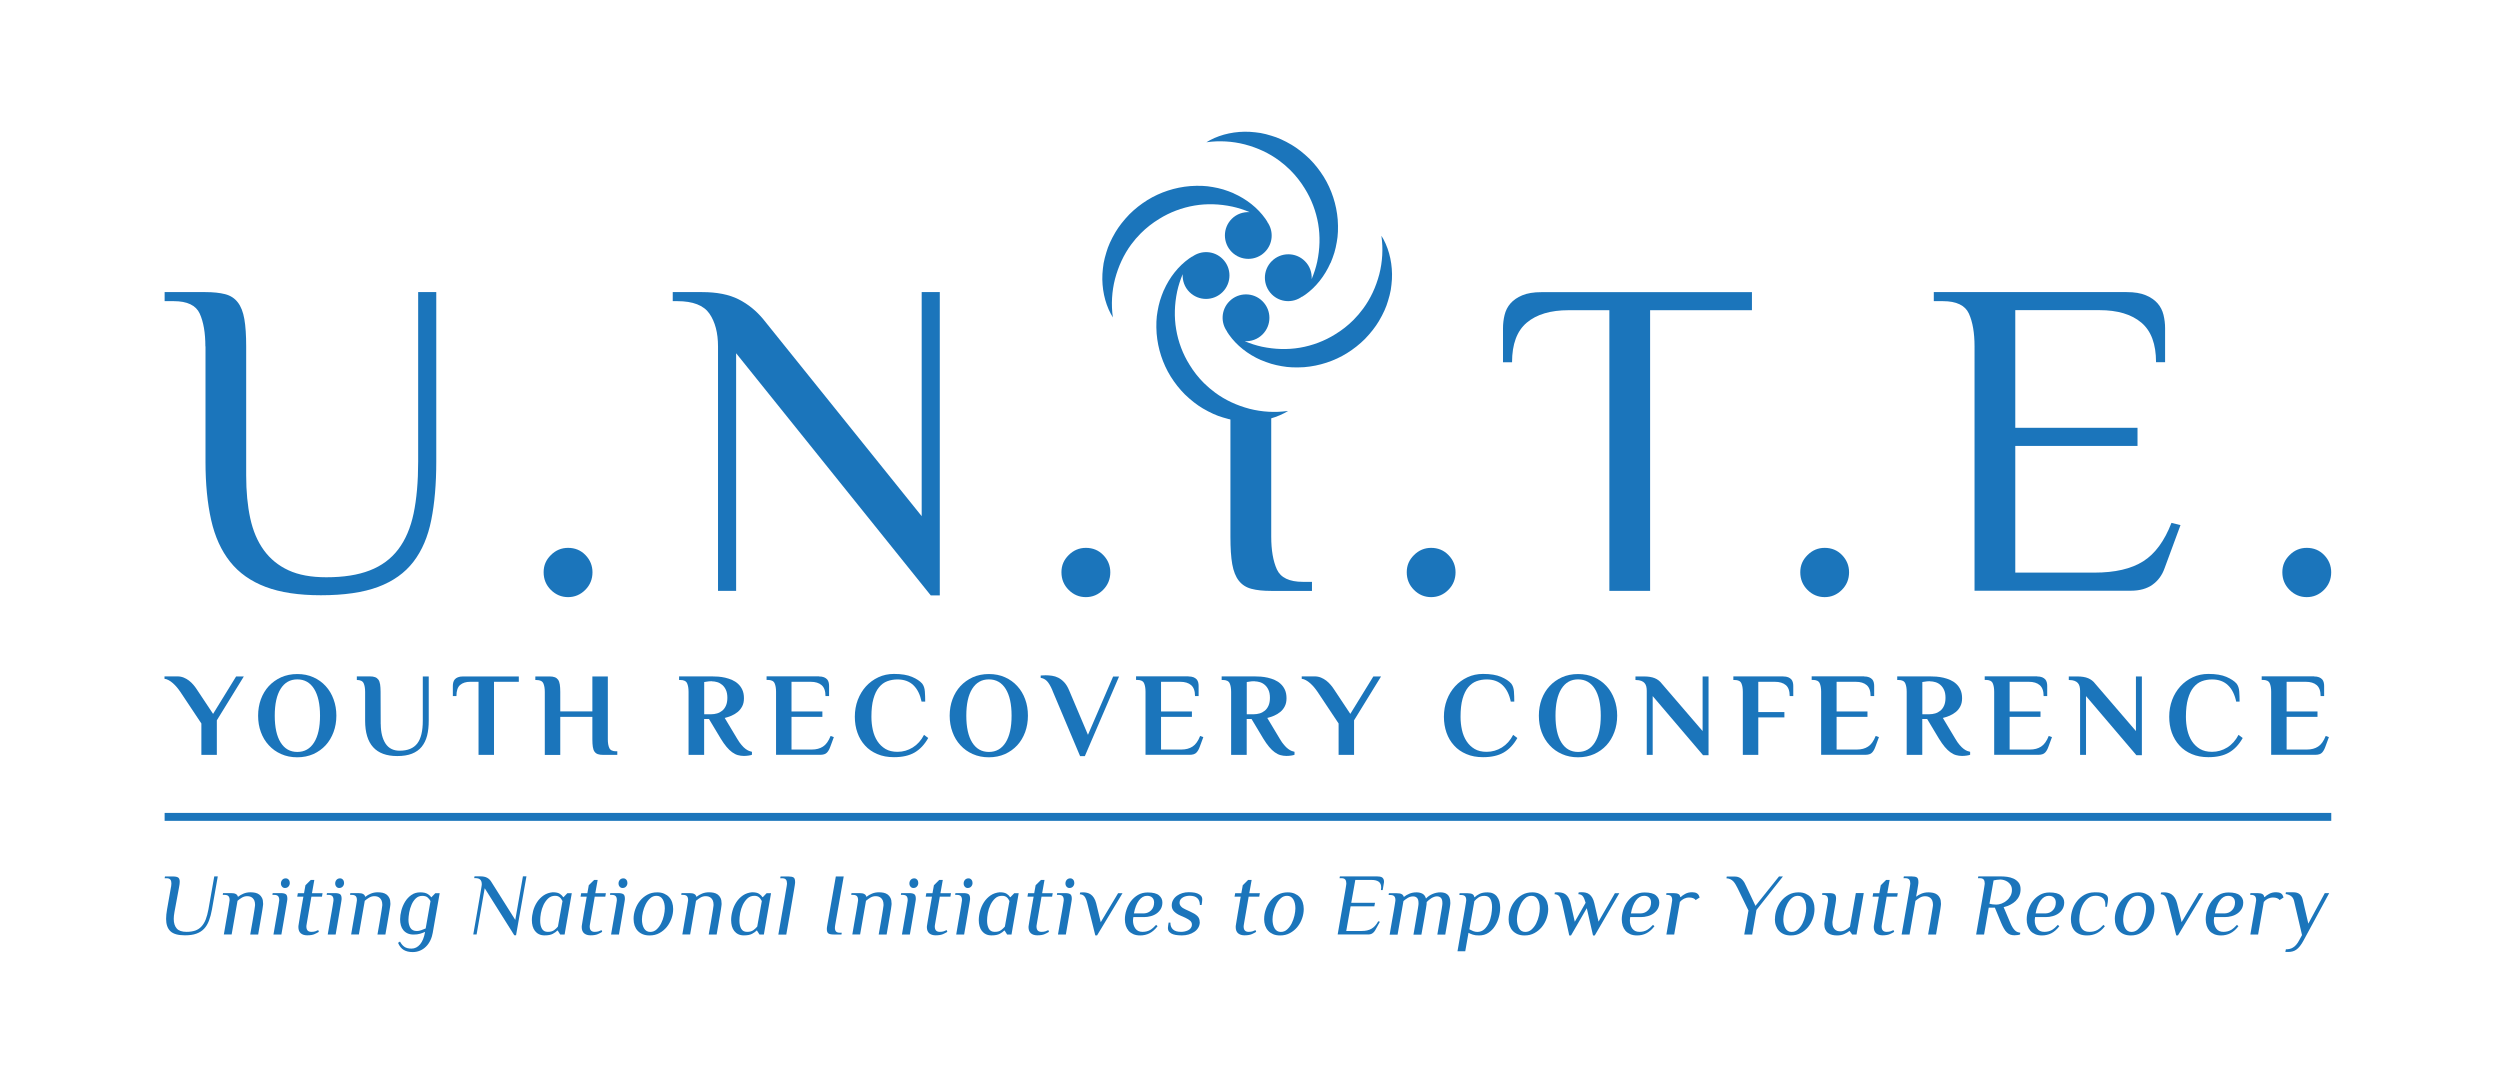 <svg xmlns="http://www.w3.org/2000/svg" id="a" viewBox="0 0 425.2 184.25"><defs><style>.b{fill:#1b75bb;}</style></defs><g><path class="b" d="M34.93,58.92c0-2.31-.32-4.17-.96-5.58-.64-1.41-2.12-2.12-4.43-2.12h-1.54v-1.54h6.93c1.33,0,2.45,.12,3.35,.35,.9,.23,1.62,.69,2.16,1.39,.54,.69,.91,1.64,1.12,2.85,.21,1.21,.31,2.76,.31,4.66v21.94c0,2.72,.23,5.15,.69,7.27,.46,2.13,1.23,3.94,2.31,5.43,1.08,1.49,2.48,2.63,4.19,3.42,1.72,.8,3.86,1.19,6.43,1.19,2.93,0,5.39-.38,7.39-1.16,2-.77,3.62-1.96,4.85-3.58,1.23-1.62,2.1-3.66,2.62-6.12,.51-2.46,.77-5.39,.77-8.78v-28.87h3.08v28.87c0,3.75-.28,7.04-.85,9.89-.56,2.85-1.58,5.22-3.04,7.12-1.46,1.9-3.46,3.32-6,4.27-2.54,.95-5.79,1.42-9.74,1.42-3.75,0-6.88-.47-9.39-1.42-2.51-.95-4.53-2.37-6.04-4.27-1.51-1.9-2.59-4.27-3.23-7.12-.64-2.85-.96-6.15-.96-9.89v-19.63Z"></path><path class="b" d="M96.62,93.18c1.18,0,2.17,.41,2.96,1.23,.79,.82,1.19,1.8,1.19,2.92,0,1.18-.41,2.18-1.23,3-.82,.82-1.8,1.23-2.92,1.23s-2.1-.41-2.93-1.23c-.82-.82-1.23-1.82-1.23-3s.41-2.1,1.23-2.92c.82-.82,1.79-1.23,2.93-1.23Z"></path><path class="b" d="M122.12,58.92c0-2.31-.49-4.17-1.46-5.58-.98-1.41-2.8-2.12-5.47-2.12h-.77v-1.54h5c2.51,0,4.58,.41,6.2,1.23,1.62,.82,3.01,1.95,4.2,3.39l26.94,33.49V49.68h3.08v51.58h-1.54l-33.1-41.18v40.41h-3.08V58.92Z"></path><path class="b" d="M184.69,93.18c1.18,0,2.17,.41,2.96,1.23,.79,.82,1.19,1.8,1.19,2.92,0,1.18-.41,2.18-1.23,3-.82,.82-1.8,1.23-2.93,1.23s-2.1-.41-2.92-1.23c-.82-.82-1.23-1.82-1.23-3s.41-2.1,1.23-2.92c.82-.82,1.8-1.23,2.92-1.23Z"></path><path class="b" d="M209.28,71.04h6.93v20.22c0,2.31,.32,4.17,.96,5.58,.64,1.41,2.12,2.12,4.43,2.12h1.54v1.54h-6.93c-1.34,0-2.45-.11-3.35-.35-.9-.23-1.62-.69-2.16-1.38-.54-.69-.91-1.63-1.12-2.81-.21-1.18-.31-2.74-.31-4.69v-20.22Z"></path><path class="b" d="M243.4,93.18c1.18,0,2.17,.41,2.96,1.23,.8,.82,1.2,1.8,1.2,2.92,0,1.18-.41,2.18-1.23,3-.82,.82-1.8,1.23-2.92,1.23s-2.11-.41-2.92-1.23c-.82-.82-1.23-1.82-1.23-3s.41-2.1,1.23-2.92c.82-.82,1.8-1.23,2.92-1.23Z"></path><path class="b" d="M297.97,49.68v3.08h-17.32v47.73h-6.93V52.76h-6.93c-3.08,0-5.45,.71-7.12,2.12-1.67,1.41-2.5,3.66-2.5,6.73h-1.54v-5.77c0-.77,.09-1.53,.27-2.27,.18-.74,.51-1.4,1-1.96,.49-.56,1.16-1.03,2-1.38,.85-.36,1.94-.54,3.27-.54h35.79Z"></path><path class="b" d="M310.34,93.18c1.18,0,2.17,.41,2.96,1.23,.79,.82,1.19,1.8,1.19,2.92,0,1.18-.41,2.18-1.23,3-.82,.82-1.8,1.23-2.92,1.23s-2.1-.41-2.92-1.23c-.82-.82-1.23-1.82-1.23-3s.41-2.1,1.23-2.92c.82-.82,1.79-1.23,2.92-1.23Z"></path><path class="b" d="M361.7,49.68c1.33,0,2.42,.18,3.27,.54,.85,.36,1.51,.82,2,1.38,.49,.57,.82,1.22,1,1.96,.18,.74,.27,1.5,.27,2.27v5.77h-1.54c0-3.08-.83-5.32-2.5-6.73-1.67-1.41-4.04-2.12-7.12-2.12h-14.32v20.01h20.79v3.08h-20.79v21.55h13.47c3.49,0,6.25-.64,8.28-1.92,2.03-1.28,3.63-3.47,4.81-6.54l1.54,.38-2.7,7.31c-.41,1.18-1.09,2.12-2.04,2.81-.95,.69-2.2,1.04-3.73,1.04h-26.56V58.92c0-2.31-.32-4.17-.96-5.58-.64-1.41-2.12-2.12-4.43-2.12h-1.54v-1.54h32.79Z"></path><path class="b" d="M392.34,93.18c1.18,0,2.17,.41,2.96,1.23,.79,.82,1.19,1.8,1.19,2.92,0,1.18-.41,2.18-1.23,3-.82,.82-1.8,1.23-2.93,1.23s-2.1-.41-2.92-1.23c-.82-.82-1.23-1.82-1.23-3s.41-2.1,1.23-2.92c.82-.82,1.79-1.23,2.92-1.23Z"></path></g><g><path class="b" d="M36.24,121.42l3.92-6.37h1.31l-4.59,7.46v5.88h-2.63v-5.34l-3.58-5.38c-.17-.26-.37-.51-.58-.77-.22-.26-.44-.49-.68-.7-.24-.21-.47-.38-.72-.51-.24-.13-.48-.22-.71-.24v-.41h2.2c.38,0,.73,.07,1.06,.2,.33,.13,.63,.31,.91,.52,.28,.22,.53,.46,.75,.72,.22,.26,.41,.52,.58,.78l2.75,4.14Z"></path><path class="b" d="M43.9,121.72c0-1,.16-1.93,.47-2.79,.32-.86,.77-1.61,1.35-2.24,.59-.63,1.29-1.13,2.1-1.5,.82-.36,1.73-.55,2.74-.55s1.92,.18,2.74,.55c.81,.36,1.51,.86,2.09,1.5,.58,.63,1.03,1.38,1.34,2.24,.32,.86,.48,1.79,.48,2.79s-.16,1.93-.48,2.79c-.32,.86-.76,1.61-1.34,2.24-.58,.63-1.28,1.13-2.09,1.5-.82,.36-1.73,.55-2.74,.55s-1.92-.18-2.74-.55c-.82-.36-1.52-.86-2.1-1.5-.59-.63-1.04-1.38-1.35-2.24-.32-.86-.47-1.79-.47-2.79Zm10.53,0c0-1.97-.34-3.49-1.01-4.56-.67-1.07-1.62-1.61-2.85-1.61s-2.17,.54-2.84,1.61c-.67,1.07-1,2.59-1,4.56s.33,3.49,1,4.56c.67,1.07,1.61,1.61,2.84,1.61s2.18-.54,2.85-1.61c.67-1.07,1.01-2.59,1.01-4.56Z"></path><path class="b" d="M64.76,123.18c.01,1.4,.29,2.5,.82,3.3,.53,.8,1.33,1.2,2.39,1.2,1.37,0,2.37-.41,3-1.23,.63-.82,.94-2.11,.94-3.88v-7.52h1.01v7.52c0,.96-.09,1.81-.28,2.55-.19,.74-.5,1.37-.92,1.89-.42,.52-.98,.91-1.66,1.18-.68,.27-1.51,.4-2.5,.4-3.64,0-5.46-2.01-5.46-6.02v-4.89c0-.61-.08-1.1-.25-1.47-.17-.37-.56-.56-1.16-.56v-.61h2.22c.35,0,.64,.04,.88,.13,.24,.09,.42,.23,.57,.43,.14,.2,.24,.47,.29,.81,.05,.34,.08,.75,.08,1.25l.02,5.5Z"></path><path class="b" d="M88.24,115.05v.91h-4.22v12.43h-2.63v-12.43h-1.43c-.71,0-1.28,.18-1.7,.54-.42,.36-.63,.99-.63,1.89h-.61v-1.72c0-.2,.02-.4,.07-.6,.05-.2,.13-.37,.26-.52,.13-.15,.3-.27,.53-.36,.22-.09,.51-.14,.86-.14h9.5Z"></path><path class="b" d="M100.75,115.05h2.63v10.71c0,.61,.08,1.09,.25,1.46,.17,.37,.56,.56,1.16,.56h.2v.61h-2.42c-.35,0-.64-.04-.88-.12-.24-.08-.42-.22-.57-.42-.14-.2-.24-.47-.29-.81-.05-.34-.08-.76-.08-1.27v-3.84h-5.46v6.47h-2.63v-10.71c0-.61-.08-1.1-.25-1.47-.17-.37-.56-.56-1.16-.56h-.2v-.61h2.42c.35,0,.64,.04,.88,.13,.24,.09,.42,.23,.57,.43,.14,.2,.24,.47,.29,.81,.05,.34,.08,.75,.08,1.25v3.33h5.46v-5.96Z"></path><path class="b" d="M120.57,122.29h-.81v6.1h-2.65v-10.71c0-.61-.08-1.1-.25-1.47-.17-.37-.56-.56-1.16-.56h-.2v-.61h5.58c.32,0,.68,.01,1.07,.04,.39,.03,.79,.09,1.19,.18,.4,.09,.8,.23,1.18,.39,.38,.17,.72,.39,1.02,.67,.3,.28,.54,.61,.72,1.01,.18,.4,.27,.87,.27,1.43s-.1,.98-.29,1.36c-.2,.38-.45,.71-.77,.97-.32,.26-.67,.47-1.06,.64-.39,.16-.77,.29-1.15,.38l2.12,3.54c.26,.43,.5,.79,.74,1.06,.24,.28,.46,.5,.68,.66,.22,.16,.41,.28,.6,.35,.18,.07,.35,.12,.49,.15v.5c-.11,.05-.3,.1-.58,.14-.28,.04-.54,.06-.8,.06-.35,0-.69-.05-1.02-.14-.33-.09-.65-.26-.97-.49-.32-.23-.63-.53-.95-.91-.32-.38-.64-.84-.98-1.39l-2.02-3.37Zm.51-6.43c-.16,0-.32,0-.49,.02-.16,.01-.3,.03-.42,.06-.15,.03-.28,.05-.4,.06v5.48h1.21c.32,0,.65-.05,.97-.14,.32-.09,.62-.25,.88-.46,.26-.21,.48-.5,.64-.87,.16-.36,.24-.81,.24-1.33s-.08-.97-.24-1.32c-.16-.36-.37-.65-.63-.87-.26-.22-.54-.38-.85-.47-.31-.09-.61-.14-.91-.14Z"></path><path class="b" d="M139.29,115.05c.35,0,.64,.05,.86,.14,.22,.09,.4,.22,.53,.36,.13,.15,.21,.32,.26,.52,.05,.2,.07,.39,.07,.6v1.72h-.61c0-.86-.22-1.48-.66-1.86-.44-.38-1.06-.57-1.87-.57h-3.25v5.05h5.25v.91h-5.25v5.56h3.46c.74,0,1.37-.16,1.89-.5,.52-.33,.95-.93,1.3-1.81l.55,.2-.59,1.6c-.15,.43-.34,.78-.58,1.03-.24,.26-.63,.38-1.18,.38h-7.48v-10.71c0-.61-.08-1.1-.25-1.47-.17-.37-.56-.56-1.16-.56h-.2v-.61h8.91Z"></path><path class="b" d="M156.75,119.36c-.26-1.23-.72-2.17-1.4-2.82-.68-.65-1.58-.98-2.7-.98-.62,0-1.2,.1-1.74,.3-.54,.2-1.01,.55-1.41,1.04-.41,.49-.72,1.14-.95,1.96-.23,.81-.34,1.84-.34,3.06,0,.77,.08,1.51,.24,2.23,.16,.72,.42,1.36,.78,1.91,.36,.55,.82,.99,1.37,1.32,.56,.33,1.24,.49,2.05,.49,.93,0,1.79-.25,2.59-.74,.79-.49,1.44-1.21,1.92-2.15l.71,.54c-.63,1.12-1.41,1.94-2.32,2.47-.92,.53-2.08,.79-3.5,.79-1.06,0-2.01-.17-2.84-.53-.83-.35-1.53-.83-2.09-1.46-.57-.62-1-1.35-1.29-2.18-.3-.84-.44-1.74-.44-2.71,0-1.02,.17-1.98,.5-2.86,.34-.88,.8-1.65,1.39-2.3,.59-.65,1.3-1.17,2.11-1.55,.81-.38,1.7-.57,2.66-.57,1.27,0,2.29,.17,3.06,.5,.78,.33,1.35,.71,1.73,1.14,.27,.35,.42,.8,.46,1.35,.04,.55,.06,1.13,.06,1.72h-.61Z"></path><path class="b" d="M161.52,121.72c0-1,.16-1.93,.48-2.79,.32-.86,.77-1.61,1.35-2.24,.59-.63,1.29-1.13,2.1-1.5,.81-.36,1.73-.55,2.74-.55s1.92,.18,2.74,.55c.81,.36,1.51,.86,2.09,1.5,.58,.63,1.03,1.38,1.34,2.24,.32,.86,.47,1.79,.47,2.79s-.16,1.93-.47,2.79c-.32,.86-.76,1.61-1.34,2.24-.58,.63-1.28,1.13-2.09,1.5-.82,.36-1.73,.55-2.74,.55s-1.92-.18-2.74-.55c-.82-.36-1.52-.86-2.1-1.5-.59-.63-1.04-1.38-1.35-2.24-.32-.86-.48-1.79-.48-2.79Zm10.53,0c0-1.97-.34-3.49-1.01-4.56-.67-1.07-1.62-1.61-2.85-1.61s-2.17,.54-2.84,1.61c-.67,1.07-1,2.59-1,4.56s.33,3.49,1,4.56,1.61,1.61,2.84,1.61,2.18-.54,2.85-1.61c.67-1.07,1.01-2.59,1.01-4.56Z"></path><path class="b" d="M179,117.42c-.32-.75-.64-1.28-.94-1.59-.3-.3-.66-.48-1.06-.54v-.4c.05,0,.18,0,.39-.02,.21-.01,.36-.02,.45-.02,.35,0,.71,.03,1.08,.08,.37,.05,.73,.17,1.08,.34,.35,.18,.68,.43,1,.77,.32,.34,.6,.8,.84,1.38l3.2,7.56,4.28-9.92h1.01l-5.82,13.54h-.81l-4.71-11.17Z"></path><path class="b" d="M202.14,115.05c.35,0,.64,.05,.86,.14,.22,.09,.4,.22,.53,.36,.13,.15,.21,.32,.26,.52,.05,.2,.07,.39,.07,.6v1.72h-.61c0-.86-.22-1.48-.66-1.86-.44-.38-1.06-.57-1.87-.57h-3.25v5.05h5.25v.91h-5.25v5.56h3.46c.74,0,1.37-.16,1.89-.5,.52-.33,.95-.93,1.3-1.81l.54,.2-.59,1.6c-.15,.43-.34,.78-.58,1.03-.24,.26-.63,.38-1.18,.38h-7.48v-10.71c0-.61-.08-1.1-.25-1.47s-.56-.56-1.16-.56h-.2v-.61h8.91Z"></path><path class="b" d="M212.85,122.29h-.81v6.1h-2.65v-10.71c0-.61-.08-1.1-.25-1.47-.17-.37-.56-.56-1.16-.56h-.2v-.61h5.58c.32,0,.68,.01,1.07,.04,.39,.03,.79,.09,1.19,.18,.41,.09,.8,.23,1.18,.39,.38,.17,.73,.39,1.02,.67,.3,.28,.54,.61,.72,1.01,.18,.4,.27,.87,.27,1.43s-.1,.98-.29,1.36c-.19,.38-.45,.71-.77,.97-.32,.26-.67,.47-1.06,.64-.39,.16-.77,.29-1.15,.38l2.12,3.54c.25,.43,.5,.79,.74,1.06,.24,.28,.46,.5,.68,.66,.22,.16,.42,.28,.6,.35,.18,.07,.35,.12,.49,.15v.5c-.11,.05-.3,.1-.58,.14-.28,.04-.54,.06-.8,.06-.35,0-.69-.05-1.02-.14-.33-.09-.65-.26-.97-.49-.32-.23-.63-.53-.95-.91-.32-.38-.64-.84-.98-1.39l-2.02-3.37Zm.51-6.43c-.16,0-.32,0-.49,.02-.16,.01-.3,.03-.42,.06-.15,.03-.28,.05-.4,.06v5.48h1.21c.32,0,.65-.05,.97-.14,.32-.09,.62-.25,.88-.46,.26-.21,.48-.5,.64-.87,.16-.36,.24-.81,.24-1.33s-.08-.97-.24-1.32c-.16-.36-.37-.65-.63-.87-.25-.22-.54-.38-.85-.47-.31-.09-.61-.14-.91-.14Z"></path><path class="b" d="M229.66,121.42l3.92-6.37h1.31l-4.59,7.46v5.88h-2.63v-5.34l-3.58-5.38c-.17-.26-.37-.51-.58-.77-.22-.26-.44-.49-.68-.7-.24-.21-.47-.38-.72-.51-.24-.13-.48-.22-.71-.24v-.41h2.2c.38,0,.73,.07,1.06,.2,.33,.13,.63,.31,.91,.52,.28,.22,.53,.46,.75,.72,.22,.26,.42,.52,.58,.78l2.75,4.14Z"></path><path class="b" d="M256.96,119.36c-.25-1.23-.72-2.17-1.4-2.82-.68-.65-1.58-.98-2.7-.98-.62,0-1.2,.1-1.74,.3-.54,.2-1.01,.55-1.42,1.04-.4,.49-.72,1.14-.95,1.96-.23,.81-.34,1.84-.34,3.06,0,.77,.08,1.51,.24,2.23,.16,.72,.42,1.36,.78,1.91,.36,.55,.81,.99,1.37,1.32,.56,.33,1.24,.49,2.05,.49,.93,0,1.79-.25,2.59-.74,.79-.49,1.44-1.21,1.92-2.15l.71,.54c-.63,1.12-1.41,1.94-2.33,2.47-.92,.53-2.08,.79-3.5,.79-1.07,0-2.01-.17-2.84-.53-.83-.35-1.53-.83-2.09-1.46-.57-.62-1-1.35-1.29-2.18-.29-.84-.44-1.74-.44-2.71,0-1.02,.17-1.98,.5-2.86,.33-.88,.8-1.65,1.39-2.3,.59-.65,1.3-1.17,2.11-1.55,.81-.38,1.7-.57,2.66-.57,1.27,0,2.29,.17,3.06,.5,.78,.33,1.35,.71,1.73,1.14,.27,.35,.42,.8,.46,1.35,.04,.55,.06,1.13,.06,1.72h-.61Z"></path><path class="b" d="M261.73,121.72c0-1,.16-1.93,.47-2.79,.32-.86,.77-1.61,1.36-2.24,.58-.63,1.29-1.13,2.1-1.5,.81-.36,1.73-.55,2.74-.55s1.92,.18,2.74,.55c.81,.36,1.51,.86,2.09,1.5,.58,.63,1.03,1.38,1.34,2.24,.32,.86,.48,1.79,.48,2.79s-.16,1.93-.48,2.79c-.32,.86-.76,1.61-1.34,2.24-.58,.63-1.28,1.13-2.09,1.5-.82,.36-1.73,.55-2.74,.55s-1.92-.18-2.74-.55c-.82-.36-1.52-.86-2.1-1.5-.59-.63-1.04-1.38-1.36-2.24-.32-.86-.47-1.79-.47-2.79Zm10.53,0c0-1.97-.34-3.49-1.01-4.56-.67-1.07-1.62-1.61-2.85-1.61s-2.17,.54-2.84,1.61c-.67,1.07-1,2.59-1,4.56s.33,3.49,1,4.56,1.61,1.61,2.84,1.61,2.18-.54,2.85-1.61,1.01-2.59,1.01-4.56Z"></path><path class="b" d="M289.58,124.35v-9.3h1.01v13.4h-.93l-8.57-10.06v10h-1.01v-10.91c0-.26-.03-.5-.08-.72-.05-.22-.15-.42-.29-.58-.14-.16-.33-.29-.57-.38-.24-.09-.53-.14-.88-.14h-.1v-.61h1.42c.77,0,1.39,.1,1.87,.3,.48,.2,.87,.5,1.18,.91l6.95,8.08Z"></path><path class="b" d="M303.28,115.05c.35,0,.64,.05,.86,.14,.22,.09,.4,.22,.53,.36,.13,.15,.21,.32,.26,.52,.05,.2,.07,.39,.07,.6v1.72h-.61c0-.88-.22-1.5-.66-1.87-.44-.37-1.06-.56-1.87-.56h-2.81v5.15h4.44v.91h-4.44v6.37h-2.63v-10.71c0-.61-.08-1.1-.25-1.47-.17-.37-.55-.56-1.16-.56h-.2v-.61h8.47Z"></path><path class="b" d="M317.04,115.05c.35,0,.64,.05,.86,.14,.22,.09,.4,.22,.53,.36,.13,.15,.21,.32,.26,.52,.05,.2,.07,.39,.07,.6v1.72h-.61c0-.86-.22-1.48-.66-1.86-.44-.38-1.06-.57-1.87-.57h-3.25v5.05h5.25v.91h-5.25v5.56h3.46c.74,0,1.37-.16,1.89-.5,.52-.33,.95-.93,1.3-1.81l.55,.2-.59,1.6c-.15,.43-.34,.78-.58,1.03-.24,.26-.63,.38-1.18,.38h-7.48v-10.71c0-.61-.08-1.1-.25-1.47-.17-.37-.55-.56-1.16-.56h-.2v-.61h8.91Z"></path><path class="b" d="M327.75,122.29h-.81v6.1h-2.65v-10.71c0-.61-.08-1.1-.25-1.47-.17-.37-.55-.56-1.16-.56h-.2v-.61h5.58c.32,0,.68,.01,1.07,.04,.39,.03,.79,.09,1.19,.18,.41,.09,.8,.23,1.18,.39,.38,.17,.72,.39,1.02,.67,.3,.28,.54,.61,.72,1.01,.18,.4,.27,.87,.27,1.43s-.1,.98-.29,1.36c-.19,.38-.45,.71-.77,.97-.32,.26-.67,.47-1.06,.64-.39,.16-.78,.29-1.15,.38l2.12,3.54c.25,.43,.5,.79,.74,1.06,.24,.28,.46,.5,.68,.66,.21,.16,.42,.28,.6,.35,.18,.07,.35,.12,.5,.15v.5c-.11,.05-.3,.1-.58,.14-.28,.04-.54,.06-.8,.06-.35,0-.69-.05-1.02-.14-.33-.09-.65-.26-.97-.49-.32-.23-.63-.53-.95-.91-.32-.38-.64-.84-.98-1.39l-2.02-3.37Zm.5-6.43c-.16,0-.32,0-.48,.02-.16,.01-.3,.03-.42,.06-.15,.03-.28,.05-.4,.06v5.48h1.21c.32,0,.65-.05,.97-.14,.32-.09,.62-.25,.88-.46,.26-.21,.48-.5,.64-.87,.16-.36,.24-.81,.24-1.33s-.08-.97-.24-1.32c-.16-.36-.37-.65-.63-.87-.25-.22-.54-.38-.85-.47-.31-.09-.61-.14-.91-.14Z"></path><path class="b" d="M346.47,115.05c.35,0,.64,.05,.86,.14,.22,.09,.4,.22,.53,.36,.13,.15,.21,.32,.26,.52,.05,.2,.07,.39,.07,.6v1.72h-.61c0-.86-.22-1.48-.66-1.86-.44-.38-1.06-.57-1.87-.57h-3.25v5.05h5.25v.91h-5.25v5.56h3.46c.74,0,1.37-.16,1.89-.5,.52-.33,.95-.93,1.3-1.81l.55,.2-.59,1.6c-.15,.43-.34,.78-.58,1.03-.24,.26-.63,.38-1.18,.38h-7.48v-10.71c0-.61-.08-1.1-.25-1.47-.17-.37-.56-.56-1.16-.56h-.2v-.61h8.91Z"></path><path class="b" d="M363.28,124.35v-9.3h1.01v13.4h-.93l-8.57-10.06v10h-1.01v-10.91c0-.26-.03-.5-.08-.72-.05-.22-.15-.42-.29-.58-.14-.16-.33-.29-.57-.38-.24-.09-.53-.14-.88-.14h-.1v-.61h1.42c.77,0,1.39,.1,1.87,.3,.48,.2,.87,.5,1.18,.91l6.95,8.08Z"></path><path class="b" d="M380.34,119.36c-.26-1.23-.72-2.17-1.41-2.82-.68-.65-1.58-.98-2.7-.98-.62,0-1.2,.1-1.74,.3-.54,.2-1.01,.55-1.41,1.04-.41,.49-.72,1.14-.95,1.96-.23,.81-.35,1.84-.35,3.06,0,.77,.08,1.51,.24,2.23,.16,.72,.42,1.36,.78,1.91,.36,.55,.82,.99,1.37,1.32,.56,.33,1.24,.49,2.05,.49,.93,0,1.79-.25,2.59-.74,.79-.49,1.43-1.21,1.92-2.15l.71,.54c-.63,1.12-1.41,1.94-2.33,2.47-.92,.53-2.08,.79-3.5,.79-1.06,0-2.01-.17-2.84-.53-.83-.35-1.52-.83-2.09-1.46-.57-.62-1-1.35-1.3-2.18-.3-.84-.44-1.74-.44-2.71,0-1.02,.17-1.98,.5-2.86s.8-1.65,1.39-2.3,1.3-1.17,2.11-1.55c.81-.38,1.7-.57,2.66-.57,1.27,0,2.29,.17,3.06,.5s1.35,.71,1.73,1.14c.27,.35,.42,.8,.46,1.35,.04,.55,.06,1.13,.06,1.72h-.61Z"></path><path class="b" d="M393.57,115.05c.35,0,.64,.05,.86,.14,.22,.09,.4,.22,.53,.36,.13,.15,.21,.32,.26,.52,.05,.2,.07,.39,.07,.6v1.72h-.6c0-.86-.22-1.48-.66-1.86-.44-.38-1.06-.57-1.87-.57h-3.25v5.05h5.25v.91h-5.25v5.56h3.46c.74,0,1.37-.16,1.89-.5,.52-.33,.95-.93,1.3-1.81l.54,.2-.59,1.6c-.15,.43-.34,.78-.57,1.03-.24,.26-.63,.38-1.18,.38h-7.48v-10.71c0-.61-.08-1.1-.25-1.47-.17-.37-.56-.56-1.16-.56h-.2v-.61h8.91Z"></path></g><g><path class="b" d="M29.09,150.87c.02-.12,.03-.23,.04-.34,.01-.1,.02-.21,.02-.31,0-.26-.06-.47-.18-.62-.12-.15-.34-.23-.67-.23h-.3l.06-.3h1.36c.4,0,.7,.06,.88,.18,.18,.12,.27,.36,.27,.73,0,.12-.01,.25-.03,.4-.02,.14-.05,.3-.08,.49l-.79,4.26c-.04,.22-.07,.42-.09,.61-.02,.19-.03,.37-.03,.55,0,.7,.17,1.24,.5,1.62,.33,.39,.9,.58,1.68,.58,.57,0,1.06-.08,1.48-.22,.41-.15,.77-.38,1.06-.7,.29-.31,.53-.71,.72-1.19,.18-.48,.34-1.05,.46-1.71l.99-5.61h.6l-.99,5.61c-.13,.73-.3,1.37-.51,1.92-.21,.55-.49,1.02-.84,1.38-.35,.37-.79,.65-1.31,.83-.52,.19-1.17,.28-1.94,.28-1.16,0-1.98-.23-2.47-.7-.49-.47-.73-1.17-.73-2.09,0-.24,.01-.49,.04-.76,.03-.27,.07-.55,.12-.85l.67-3.81Z"></path><path class="b" d="M38.07,158.95c.16-.92,.29-1.69,.4-2.34,.11-.64,.2-1.17,.28-1.59,.07-.42,.13-.76,.17-1.01,.04-.25,.07-.44,.09-.58,.02-.13,.03-.23,.04-.28,0-.05,0-.09,0-.12,0-.26-.06-.46-.19-.61-.12-.14-.35-.22-.67-.22h-.3l.04-.3h1.35c.38,0,.66,.05,.84,.16,.18,.1,.29,.25,.33,.44h.08c.23-.19,.52-.36,.88-.51,.35-.15,.75-.23,1.2-.23,.28,0,.55,.03,.8,.08,.25,.05,.48,.16,.68,.3,.2,.15,.36,.34,.48,.59,.12,.25,.18,.56,.18,.94,0,.04,0,.09,0,.14,0,.06-.01,.14-.03,.27-.01,.12-.04,.29-.07,.52-.04,.22-.08,.52-.15,.9-.06,.38-.14,.85-.24,1.41-.1,.56-.21,1.24-.35,2.03h-1.35c.14-.78,.26-1.44,.35-1.99,.09-.55,.17-1,.23-1.37,.06-.36,.11-.65,.14-.87,.03-.22,.06-.38,.07-.5,.02-.11,.03-.19,.03-.24,0-.04,0-.08,0-.11,0-.26-.04-.48-.11-.67-.08-.18-.18-.34-.3-.45-.12-.11-.27-.2-.43-.25s-.33-.07-.51-.07c-.3,0-.59,.08-.87,.24-.28,.16-.53,.35-.76,.55l-1,5.72h-1.35Z"></path><path class="b" d="M46.51,158.95c.16-.92,.29-1.69,.4-2.34,.11-.64,.2-1.17,.28-1.59,.07-.42,.13-.76,.17-1.01,.04-.25,.07-.44,.09-.58,.02-.13,.03-.23,.04-.28,0-.05,0-.09,0-.12,0-.26-.06-.46-.19-.61-.12-.14-.35-.22-.67-.22h-.3l.05-.3h1.35c.4,0,.69,.06,.87,.18,.18,.12,.27,.36,.27,.73,0,.04,0,.09,0,.15,0,.06-.02,.16-.04,.3-.02,.14-.05,.34-.1,.6-.05,.26-.11,.61-.18,1.05-.08,.44-.17,.99-.28,1.65-.12,.66-.25,1.45-.41,2.38h-1.35Zm2.78-8.78c0,.23-.07,.43-.22,.6-.14,.17-.35,.26-.61,.26-.2,0-.37-.08-.49-.23-.13-.15-.19-.33-.19-.55s.07-.43,.22-.6c.14-.17,.35-.26,.61-.26,.2,0,.36,.08,.49,.23,.13,.15,.19,.33,.19,.55Z"></path><path class="b" d="M50.55,152.51l.11-.6h1.05l.24-1.35,.91-.9h.6l-.4,2.25h1.8l-.1,.6h-1.8c-.14,.8-.26,1.48-.35,2.03-.1,.56-.18,1.02-.24,1.39-.06,.37-.11,.66-.15,.87-.04,.21-.06,.37-.08,.48-.01,.11-.02,.18-.03,.22,0,.04,0,.07,0,.09,0,.6,.28,.9,.85,.9,.26,0,.48-.03,.66-.09,.18-.06,.35-.13,.51-.21l.1,.3c-.17,.11-.41,.24-.72,.38-.31,.14-.73,.21-1.26,.21-.45,0-.81-.11-1.09-.34-.27-.23-.41-.59-.41-1.08,0-.04,0-.1,.01-.19,0-.09,.04-.3,.1-.64,.05-.33,.14-.84,.25-1.51,.11-.67,.28-1.61,.49-2.82h-1.05Z"></path><path class="b" d="M55.74,158.95c.16-.92,.29-1.69,.4-2.34,.11-.64,.2-1.17,.28-1.59,.07-.42,.13-.76,.17-1.01,.04-.25,.07-.44,.09-.58,.02-.13,.03-.23,.04-.28,0-.05,0-.09,0-.12,0-.26-.06-.46-.19-.61-.12-.14-.35-.22-.67-.22h-.3l.05-.3h1.35c.4,0,.69,.06,.87,.18,.18,.12,.27,.36,.27,.73,0,.04,0,.09,0,.15,0,.06-.02,.16-.04,.3-.02,.14-.05,.34-.1,.6-.04,.26-.1,.61-.18,1.05-.08,.44-.17,.99-.28,1.65-.12,.66-.25,1.45-.41,2.38h-1.35Zm2.78-8.78c0,.23-.07,.43-.22,.6-.15,.17-.35,.26-.61,.26-.2,0-.37-.08-.49-.23-.13-.15-.19-.33-.19-.55s.07-.43,.22-.6c.15-.17,.35-.26,.61-.26,.2,0,.36,.08,.49,.23,.13,.15,.19,.33,.19,.55Z"></path><path class="b" d="M59.72,158.95c.16-.92,.29-1.69,.4-2.34,.11-.64,.2-1.17,.28-1.59,.07-.42,.13-.76,.17-1.01,.04-.25,.07-.44,.09-.58s.03-.23,.04-.28c0-.05,0-.09,0-.12,0-.26-.06-.46-.19-.61-.13-.14-.35-.22-.67-.22h-.3l.04-.3h1.35c.38,0,.66,.05,.84,.16,.18,.1,.29,.25,.33,.44h.08c.23-.19,.52-.36,.88-.51,.35-.15,.75-.23,1.2-.23,.28,0,.55,.03,.8,.08,.25,.05,.48,.16,.68,.3,.2,.15,.36,.34,.48,.59,.12,.25,.18,.56,.18,.94,0,.04,0,.09,0,.14,0,.06-.01,.14-.03,.27-.02,.12-.04,.29-.08,.52-.04,.22-.08,.52-.15,.9-.07,.38-.14,.85-.24,1.41-.1,.56-.21,1.24-.35,2.03h-1.35c.14-.78,.26-1.44,.35-1.99,.09-.55,.17-1,.23-1.37,.06-.36,.11-.65,.14-.87,.03-.22,.06-.38,.07-.5,.01-.11,.02-.19,.03-.24,0-.04,0-.08,0-.11,0-.26-.04-.48-.11-.67-.08-.18-.18-.34-.3-.45-.12-.11-.27-.2-.43-.25-.16-.05-.33-.07-.51-.07-.3,0-.59,.08-.87,.24-.28,.16-.53,.35-.76,.55l-1,5.72h-1.35Z"></path><path class="b" d="M73.62,158.57c-.09,.51-.23,.97-.43,1.38-.2,.41-.45,.77-.75,1.06-.3,.3-.64,.52-1.02,.68-.38,.16-.79,.24-1.24,.24-.6,0-1.1-.12-1.51-.36-.41-.24-.73-.64-.97-1.21l.33-.22c.2,.38,.44,.67,.73,.88,.29,.21,.7,.32,1.23,.32,.57,0,1.05-.25,1.46-.73,.4-.49,.68-1.17,.83-2.03v-.08c-.23,.11-.52,.21-.83,.31-.31,.09-.68,.14-1.1,.14s-.74-.07-1.03-.2c-.29-.13-.53-.32-.72-.55-.19-.23-.33-.5-.42-.82-.09-.32-.13-.66-.13-1.03,0-.46,.07-.96,.21-1.49,.14-.53,.35-1.03,.63-1.49,.28-.46,.64-.84,1.06-1.14,.42-.3,.93-.46,1.5-.46s.98,.09,1.27,.27c.29,.18,.49,.36,.6,.55h.07l.64-.67h.75l-1.17,6.66Zm-.4-5.31c-.11-.22-.27-.42-.48-.61-.21-.19-.52-.28-.93-.28s-.79,.14-1.09,.43c-.3,.29-.54,.64-.72,1.06-.18,.42-.32,.87-.4,1.33-.08,.47-.13,.89-.13,1.24,0,.56,.11,1.02,.33,1.38,.22,.36,.59,.54,1.11,.54,.23,0,.47-.05,.73-.14,.26-.09,.51-.2,.76-.3l.82-4.64Z"></path><path class="b" d="M80.49,158.95c.24-1.38,.44-2.54,.61-3.49,.17-.95,.31-1.74,.41-2.37,.11-.63,.19-1.12,.25-1.47,.06-.35,.1-.61,.13-.79,.03-.17,.05-.29,.05-.34,0-.05,0-.09,0-.12,0-.32-.08-.57-.25-.75-.16-.18-.46-.27-.89-.27h-.15l.06-.3h.97c.49,0,.88,.08,1.17,.24,.29,.16,.52,.38,.69,.66l4.1,6.51,1.3-7.41h.6l-1.77,10.02h-.3l-5.03-8-1.38,7.86h-.6Z"></path><path class="b" d="M94.06,151.76c.52,0,.91,.09,1.17,.27,.26,.18,.44,.36,.55,.55h.08l.64-.67h.75l-1,5.73-.22,1.3h-.75l-.42-.67h-.07c-.18,.19-.43,.37-.76,.55-.33,.18-.79,.27-1.39,.27-.37,0-.69-.06-.97-.2-.27-.13-.5-.32-.68-.55-.18-.23-.31-.51-.4-.82-.09-.32-.13-.66-.13-1.02,0-.52,.08-1.05,.22-1.59,.15-.54,.37-1.03,.67-1.49,.3-.45,.67-.83,1.12-1.14,.45-.3,.98-.48,1.59-.53Zm.34,.6c-.46,0-.85,.15-1.17,.45-.32,.3-.58,.67-.79,1.1-.2,.43-.35,.89-.44,1.38-.09,.49-.13,.92-.13,1.3,0,.55,.1,1,.3,1.36,.2,.36,.53,.54,1,.54s.8-.09,1.06-.28c.25-.18,.48-.39,.66-.62l.78-4.34c-.06-.11-.12-.22-.2-.33-.07-.11-.15-.21-.25-.29-.09-.08-.21-.15-.34-.2-.13-.05-.3-.07-.49-.07Z"></path><path class="b" d="M98.74,152.51l.11-.6h1.05l.24-1.35,.91-.9h.6l-.4,2.25h1.8l-.1,.6h-1.8c-.14,.8-.26,1.48-.35,2.03-.1,.56-.18,1.02-.24,1.39-.06,.37-.11,.66-.15,.87-.04,.21-.06,.37-.08,.48-.01,.11-.02,.18-.03,.22,0,.04,0,.07,0,.09,0,.6,.28,.9,.85,.9,.26,0,.48-.03,.66-.09,.18-.06,.35-.13,.51-.21l.1,.3c-.17,.11-.41,.24-.72,.38-.31,.14-.73,.21-1.26,.21-.45,0-.81-.11-1.09-.34-.27-.23-.41-.59-.41-1.08,0-.04,0-.1,.01-.19,0-.09,.04-.3,.1-.64,.05-.33,.14-.84,.25-1.51,.11-.67,.28-1.61,.49-2.82h-1.05Z"></path><path class="b" d="M103.93,158.95c.16-.92,.29-1.69,.4-2.34,.11-.64,.2-1.17,.28-1.59,.07-.42,.13-.76,.17-1.01,.04-.25,.07-.44,.09-.58,.02-.13,.03-.23,.04-.28,0-.05,0-.09,0-.12,0-.26-.06-.46-.19-.61-.12-.14-.35-.22-.67-.22h-.3l.04-.3h1.35c.4,0,.69,.06,.87,.18,.18,.12,.27,.36,.27,.73,0,.04,0,.09,0,.15,0,.06-.02,.16-.04,.3-.02,.14-.05,.34-.1,.6-.04,.26-.11,.61-.18,1.05-.08,.44-.17,.99-.28,1.65-.12,.66-.25,1.45-.41,2.38h-1.35Zm2.78-8.78c0,.23-.07,.43-.22,.6-.14,.17-.35,.26-.61,.26-.2,0-.37-.08-.49-.23-.13-.15-.19-.33-.19-.55s.07-.43,.22-.6c.14-.17,.35-.26,.61-.26,.2,0,.36,.08,.49,.23,.13,.15,.19,.33,.19,.55Z"></path><path class="b" d="M107.76,156.27c0-.53,.09-1.06,.28-1.6,.19-.54,.45-1.02,.8-1.45,.35-.43,.77-.78,1.26-1.05,.49-.27,1.05-.4,1.67-.4,.45,0,.84,.07,1.18,.22,.34,.15,.62,.34,.85,.59,.23,.25,.4,.55,.52,.9,.11,.35,.17,.72,.17,1.12,0,.53-.09,1.06-.28,1.6-.19,.54-.45,1.02-.8,1.45-.35,.43-.77,.78-1.26,1.05-.49,.27-1.05,.4-1.67,.4-.45,0-.84-.07-1.18-.21-.34-.15-.62-.34-.85-.59-.23-.25-.4-.55-.52-.89-.11-.34-.17-.72-.17-1.13Zm2.83,2.23c.41,0,.78-.14,1.09-.43,.31-.29,.57-.63,.77-1.04,.2-.41,.36-.84,.46-1.3,.1-.46,.16-.87,.16-1.23,0-.63-.12-1.14-.36-1.54-.24-.4-.59-.6-1.05-.6-.42,0-.78,.14-1.09,.43-.31,.28-.57,.63-.77,1.04-.2,.41-.36,.84-.46,1.3-.1,.46-.16,.87-.16,1.23,0,.63,.12,1.14,.36,1.54,.24,.4,.59,.6,1.05,.6Z"></path><path class="b" d="M116.05,158.95c.16-.92,.29-1.69,.4-2.34,.11-.64,.2-1.17,.28-1.59,.07-.42,.13-.76,.17-1.01,.04-.25,.07-.44,.09-.58s.03-.23,.04-.28c0-.05,0-.09,0-.12,0-.26-.06-.46-.19-.61-.12-.14-.35-.22-.67-.22h-.3l.04-.3h1.35c.38,0,.66,.05,.84,.16,.18,.1,.29,.25,.33,.44h.08c.23-.19,.52-.36,.88-.51,.35-.15,.75-.23,1.2-.23,.28,0,.55,.03,.8,.08,.25,.05,.48,.16,.68,.3,.2,.15,.36,.34,.48,.59,.12,.25,.18,.56,.18,.94,0,.04,0,.09,0,.14,0,.06-.01,.14-.03,.27-.02,.12-.04,.29-.07,.52-.04,.22-.09,.52-.15,.9-.06,.38-.14,.85-.24,1.41-.1,.56-.21,1.24-.35,2.03h-1.35c.14-.78,.26-1.44,.35-1.99,.09-.55,.17-1,.23-1.37,.06-.36,.11-.65,.14-.87,.03-.22,.06-.38,.07-.5,.01-.11,.03-.19,.03-.24,0-.04,0-.08,0-.11,0-.26-.04-.48-.11-.67-.08-.18-.18-.34-.3-.45-.12-.11-.27-.2-.43-.25-.16-.05-.33-.07-.51-.07-.3,0-.59,.08-.87,.24-.28,.16-.53,.35-.76,.55l-1,5.72h-1.35Z"></path><path class="b" d="M127.95,151.76c.52,0,.91,.09,1.17,.27,.26,.18,.44,.36,.55,.55h.08l.64-.67h.75l-1,5.73-.22,1.3h-.75l-.42-.67h-.07c-.18,.19-.43,.37-.76,.55-.33,.18-.79,.27-1.39,.27-.37,0-.69-.06-.97-.2-.27-.13-.5-.32-.68-.55-.18-.23-.31-.51-.4-.82-.08-.32-.13-.66-.13-1.02,0-.52,.08-1.05,.23-1.59,.15-.54,.37-1.03,.67-1.49,.3-.45,.67-.83,1.12-1.14,.45-.3,.98-.48,1.59-.53Zm.34,.6c-.46,0-.85,.15-1.17,.45-.32,.3-.58,.67-.79,1.1-.2,.43-.35,.89-.44,1.38-.09,.49-.13,.92-.13,1.3,0,.55,.1,1,.3,1.36,.2,.36,.53,.54,1,.54s.8-.09,1.06-.28c.25-.18,.48-.39,.67-.62l.78-4.34c-.06-.11-.13-.22-.2-.33-.07-.11-.15-.21-.25-.29-.09-.08-.21-.15-.34-.2-.13-.05-.3-.07-.49-.07Z"></path><path class="b" d="M132.38,158.95c.24-1.39,.44-2.56,.61-3.52,.17-.96,.31-1.76,.42-2.4,.11-.63,.19-1.13,.25-1.49,.06-.36,.1-.63,.14-.82,.03-.18,.05-.31,.05-.37,0-.06,0-.1,0-.13,0-.26-.06-.47-.18-.62-.12-.15-.34-.23-.67-.23h-.3l.06-.3h1.35c.4,0,.69,.06,.86,.17,.17,.11,.26,.36,.26,.74,0,.04,0,.09,0,.17,0,.07-.02,.2-.05,.4-.03,.2-.08,.48-.14,.85-.06,.37-.15,.88-.26,1.53-.11,.65-.25,1.47-.42,2.45-.17,.98-.38,2.17-.63,3.58h-1.35Z"></path><path class="b" d="M142.15,149.07h1.35l-1.42,8.08c-.05,.28-.08,.5-.08,.67,0,.26,.06,.46,.19,.61,.13,.14,.35,.21,.67,.21h.3l-.04,.3h-1.35c-.4,0-.69-.06-.87-.18-.18-.12-.27-.36-.27-.73,0-.12,0-.25,.03-.4,.02-.14,.04-.31,.08-.49l1.42-8.08Z"></path><path class="b" d="M144.96,158.95c.16-.92,.29-1.69,.4-2.34,.11-.64,.2-1.17,.28-1.59,.07-.42,.13-.76,.17-1.01,.04-.25,.07-.44,.09-.58,.02-.13,.03-.23,.04-.28,0-.05,0-.09,0-.12,0-.26-.06-.46-.19-.61-.12-.14-.35-.22-.67-.22h-.3l.04-.3h1.35c.38,0,.66,.05,.84,.16,.18,.1,.29,.25,.33,.44h.08c.23-.19,.52-.36,.88-.51,.35-.15,.75-.23,1.2-.23,.28,0,.55,.03,.8,.08,.25,.05,.48,.16,.68,.3,.2,.15,.36,.34,.48,.59,.12,.25,.18,.56,.18,.94,0,.04,0,.09,0,.14,0,.06-.01,.14-.03,.27-.01,.12-.04,.29-.07,.52-.04,.22-.08,.52-.15,.9-.07,.38-.14,.85-.24,1.41-.1,.56-.21,1.24-.35,2.03h-1.35c.14-.78,.26-1.44,.35-1.99,.09-.55,.17-1,.23-1.37,.06-.36,.11-.65,.14-.87,.03-.22,.06-.38,.07-.5,.01-.11,.03-.19,.03-.24,0-.04,0-.08,0-.11,0-.26-.04-.48-.11-.67-.08-.18-.18-.34-.3-.45-.12-.11-.27-.2-.43-.25-.16-.05-.33-.07-.51-.07-.3,0-.59,.08-.87,.24-.28,.16-.53,.35-.76,.55l-1,5.72h-1.35Z"></path><path class="b" d="M153.4,158.95c.16-.92,.29-1.69,.4-2.34,.11-.64,.2-1.17,.28-1.59,.07-.42,.13-.76,.17-1.01,.04-.25,.07-.44,.09-.58,.02-.13,.03-.23,.04-.28,0-.05,0-.09,0-.12,0-.26-.06-.46-.19-.61-.12-.14-.35-.22-.67-.22h-.3l.05-.3h1.35c.4,0,.69,.06,.87,.18,.18,.12,.27,.36,.27,.73,0,.04,0,.09,0,.15,0,.06-.02,.16-.04,.3-.02,.14-.05,.34-.1,.6-.05,.26-.1,.61-.18,1.05-.08,.44-.17,.99-.28,1.65-.12,.66-.25,1.45-.41,2.38h-1.35Zm2.78-8.78c0,.23-.07,.43-.22,.6-.14,.17-.35,.26-.61,.26-.2,0-.37-.08-.49-.23-.13-.15-.19-.33-.19-.55s.07-.43,.22-.6c.15-.17,.35-.26,.61-.26,.2,0,.36,.08,.49,.23,.13,.15,.19,.33,.19,.55Z"></path><path class="b" d="M157.44,152.51l.11-.6h1.05l.24-1.35,.91-.9h.6l-.4,2.25h1.8l-.11,.6h-1.8c-.14,.8-.26,1.48-.35,2.03-.1,.56-.17,1.02-.24,1.39-.06,.37-.11,.66-.15,.87-.04,.21-.06,.37-.08,.48-.01,.11-.02,.18-.03,.22,0,.04,0,.07,0,.09,0,.6,.28,.9,.85,.9,.26,0,.48-.03,.66-.09,.18-.06,.35-.13,.51-.21l.11,.3c-.17,.11-.41,.24-.72,.38-.31,.14-.73,.21-1.26,.21-.45,0-.81-.11-1.09-.34-.27-.23-.41-.59-.41-1.08,0-.04,0-.1,.02-.19,0-.09,.04-.3,.1-.64,.05-.33,.14-.84,.26-1.51,.11-.67,.28-1.61,.49-2.82h-1.05Z"></path><path class="b" d="M162.63,158.95c.16-.92,.29-1.69,.4-2.34,.11-.64,.2-1.17,.28-1.59,.07-.42,.13-.76,.17-1.01,.04-.25,.07-.44,.09-.58,.02-.13,.03-.23,.04-.28,0-.05,0-.09,0-.12,0-.26-.06-.46-.19-.61-.12-.14-.35-.22-.67-.22h-.3l.05-.3h1.35c.4,0,.69,.06,.87,.18,.18,.12,.27,.36,.27,.73,0,.04,0,.09,0,.15,0,.06-.02,.16-.04,.3-.02,.14-.05,.34-.1,.6-.05,.26-.11,.61-.18,1.05-.08,.44-.17,.99-.28,1.65-.11,.66-.25,1.45-.41,2.38h-1.35Zm2.78-8.78c0,.23-.07,.43-.22,.6-.14,.17-.35,.26-.61,.26-.2,0-.37-.08-.49-.23-.13-.15-.19-.33-.19-.55s.07-.43,.22-.6c.14-.17,.35-.26,.61-.26,.2,0,.36,.08,.49,.23,.13,.15,.19,.33,.19,.55Z"></path><path class="b" d="M170.07,151.76c.52,0,.91,.09,1.17,.27,.26,.18,.44,.36,.55,.55h.08l.64-.67h.75l-1,5.73-.22,1.3h-.75l-.42-.67h-.07c-.18,.19-.43,.37-.76,.55-.33,.18-.79,.27-1.39,.27-.37,0-.69-.06-.97-.2-.27-.13-.5-.32-.68-.55-.18-.23-.31-.51-.4-.82-.09-.32-.13-.66-.13-1.02,0-.52,.08-1.05,.23-1.59,.15-.54,.37-1.03,.67-1.49,.3-.45,.67-.83,1.12-1.14,.45-.3,.98-.48,1.59-.53Zm.34,.6c-.46,0-.85,.15-1.17,.45-.32,.3-.58,.67-.79,1.1-.2,.43-.35,.89-.44,1.38-.09,.49-.13,.92-.13,1.3,0,.55,.1,1,.3,1.36,.2,.36,.53,.54,1,.54s.8-.09,1.06-.28c.25-.18,.48-.39,.67-.62l.78-4.34c-.06-.11-.12-.22-.19-.33-.07-.11-.15-.21-.25-.29-.09-.08-.21-.15-.34-.2-.13-.05-.3-.07-.49-.07Z"></path><path class="b" d="M174.75,152.51l.1-.6h1.05l.24-1.35,.91-.9h.6l-.4,2.25h1.8l-.11,.6h-1.8c-.14,.8-.26,1.48-.35,2.03-.1,.56-.18,1.02-.24,1.39-.06,.37-.11,.66-.15,.87-.04,.21-.06,.37-.08,.48-.01,.11-.02,.18-.03,.22,0,.04,0,.07,0,.09,0,.6,.28,.9,.85,.9,.26,0,.48-.03,.66-.09,.18-.06,.35-.13,.51-.21l.1,.3c-.17,.11-.41,.24-.72,.38-.31,.14-.73,.21-1.26,.21-.45,0-.81-.11-1.09-.34-.27-.23-.41-.59-.41-1.08,0-.04,0-.1,.02-.19,0-.09,.04-.3,.1-.64,.05-.33,.14-.84,.26-1.51,.11-.67,.28-1.61,.49-2.82h-1.05Z"></path><path class="b" d="M179.94,158.95c.16-.92,.29-1.69,.4-2.34,.11-.64,.2-1.17,.28-1.59,.07-.42,.13-.76,.17-1.01,.04-.25,.07-.44,.09-.58,.02-.13,.03-.23,.04-.28,0-.05,0-.09,0-.12,0-.26-.06-.46-.19-.61-.12-.14-.35-.22-.67-.22h-.3l.04-.3h1.35c.4,0,.69,.06,.87,.18,.18,.12,.27,.36,.27,.73,0,.04,0,.09,0,.15,0,.06-.02,.16-.04,.3-.02,.14-.05,.34-.1,.6-.05,.26-.1,.61-.18,1.05-.08,.44-.17,.99-.28,1.65-.12,.66-.25,1.45-.41,2.38h-1.35Zm2.78-8.78c0,.23-.07,.43-.22,.6-.14,.17-.35,.26-.61,.26-.2,0-.36-.08-.49-.23-.13-.15-.19-.33-.19-.55s.07-.43,.22-.6c.15-.17,.35-.26,.61-.26,.2,0,.36,.08,.49,.23,.13,.15,.19,.33,.19,.55Z"></path><path class="b" d="M187.21,156.85l2.96-4.94h.75l-4.33,7.18h-.3l-1.36-5.46c-.07-.28-.14-.52-.22-.7-.08-.19-.16-.34-.26-.46-.1-.12-.21-.21-.34-.27-.13-.06-.28-.09-.46-.1l.06-.3s.12,0,.23-.02c.11,0,.21-.01,.28-.01,.22,0,.44,.02,.67,.08,.22,.05,.43,.14,.63,.28,.19,.13,.37,.32,.53,.57,.16,.25,.29,.56,.39,.95l.78,3.22Z"></path><path class="b" d="M192.77,155.95c-.02,.11-.04,.21-.05,.31-.01,.1-.02,.2-.02,.3,0,.54,.14,.99,.41,1.37,.27,.38,.68,.56,1.22,.56,.49,0,.91-.11,1.27-.31,.36-.21,.7-.51,1.03-.88l.25,.23c-.44,.57-.9,.97-1.38,1.21-.48,.24-1.01,.36-1.58,.36-.44,0-.82-.07-1.15-.21-.32-.14-.59-.33-.81-.57-.21-.25-.37-.54-.48-.87-.1-.33-.16-.7-.16-1.08,0-.52,.08-1.05,.26-1.59,.17-.54,.42-1.04,.75-1.48,.33-.44,.74-.81,1.22-1.09,.48-.28,1.04-.42,1.65-.42,.89,0,1.53,.16,1.92,.49,.39,.33,.58,.73,.58,1.21,0,.41-.09,.77-.26,1.08-.18,.31-.41,.57-.7,.78-.29,.21-.63,.37-1.01,.47-.38,.11-.77,.16-1.18,.16h-1.79Zm1.82-.6c.48-.02,.88-.2,1.21-.54,.33-.34,.49-.78,.49-1.31,0-.35-.1-.63-.31-.83-.2-.21-.5-.31-.88-.31-.53,0-.99,.26-1.39,.79-.4,.53-.68,1.26-.85,2.2h1.72Z"></path><path class="b" d="M204.06,156.79c0,.38-.09,.71-.26,.99-.17,.29-.4,.53-.69,.72-.28,.19-.6,.34-.96,.44-.35,.1-.72,.15-1.08,.15-.21,0-.45,0-.73-.03-.28-.02-.55-.07-.8-.15-.25-.08-.47-.21-.64-.38-.18-.17-.26-.41-.26-.71,0-.13,.01-.27,.04-.41,.02-.15,.05-.31,.08-.49h.3v.03c0,.48,.15,.86,.44,1.13,.3,.28,.76,.41,1.38,.41,.18,0,.37-.02,.58-.06,.21-.04,.41-.11,.6-.2,.19-.09,.35-.22,.47-.38,.12-.16,.19-.36,.19-.6s-.09-.46-.28-.64c-.18-.17-.47-.34-.84-.52l-.84-.37c-.46-.2-.82-.44-1.08-.71-.26-.27-.39-.61-.39-1,0-.36,.08-.68,.25-.96,.16-.28,.38-.52,.65-.71,.27-.19,.57-.34,.91-.44,.34-.1,.68-.15,1.03-.15,.2,0,.43,0,.7,.03,.27,.02,.53,.07,.77,.16,.24,.08,.45,.21,.62,.37,.17,.17,.26,.39,.26,.68,0,.15-.01,.3-.04,.46-.02,.15-.05,.31-.07,.47h-.3v-.03c0-.48-.14-.86-.43-1.13-.28-.28-.73-.41-1.32-.41-.17,0-.35,.02-.55,.06-.2,.04-.38,.11-.55,.2-.17,.09-.31,.22-.43,.37-.11,.15-.17,.34-.17,.56,0,.23,.08,.44,.25,.63,.17,.19,.41,.35,.73,.49l.82,.38c.52,.23,.92,.47,1.2,.73,.28,.26,.42,.59,.42,1Z"></path><path class="b" d="M209.97,152.51l.11-.6h1.05l.24-1.35,.91-.9h.6l-.4,2.25h1.8l-.11,.6h-1.8c-.14,.8-.26,1.48-.35,2.03-.1,.56-.18,1.02-.24,1.39-.06,.37-.11,.66-.15,.87-.04,.21-.06,.37-.08,.48-.01,.11-.02,.18-.03,.22,0,.04,0,.07,0,.09,0,.6,.28,.9,.85,.9,.26,0,.48-.03,.66-.09,.18-.06,.35-.13,.51-.21l.11,.3c-.17,.11-.41,.24-.72,.38-.31,.14-.73,.21-1.26,.21-.45,0-.81-.11-1.09-.34-.27-.23-.41-.59-.41-1.08,0-.04,0-.1,.01-.19,.01-.09,.04-.3,.1-.64,.05-.33,.14-.84,.25-1.51,.11-.67,.28-1.61,.49-2.82h-1.05Z"></path><path class="b" d="M215.01,156.27c0-.53,.09-1.06,.28-1.6,.18-.54,.45-1.02,.8-1.45,.35-.43,.77-.78,1.26-1.05,.49-.27,1.05-.4,1.67-.4,.45,0,.84,.07,1.18,.22,.34,.15,.62,.34,.85,.59,.23,.25,.4,.55,.52,.9,.11,.35,.17,.72,.17,1.12,0,.53-.09,1.06-.28,1.6-.18,.54-.45,1.02-.8,1.45-.35,.43-.77,.78-1.27,1.05-.49,.27-1.05,.4-1.67,.4-.45,0-.84-.07-1.18-.21-.34-.15-.63-.34-.85-.59-.23-.25-.4-.55-.52-.89-.11-.34-.17-.72-.17-1.13Zm2.83,2.23c.42,0,.78-.14,1.09-.43,.31-.29,.57-.63,.77-1.04,.2-.41,.35-.84,.46-1.3,.1-.46,.16-.87,.16-1.23,0-.63-.12-1.14-.36-1.54-.24-.4-.59-.6-1.05-.6-.41,0-.78,.14-1.09,.43-.31,.28-.57,.63-.77,1.04-.2,.41-.36,.84-.46,1.3-.1,.46-.16,.87-.16,1.23,0,.63,.12,1.14,.36,1.54,.24,.4,.59,.6,1.05,.6Z"></path><path class="b" d="M234.3,149.07c.43,0,.72,.08,.87,.25,.15,.17,.22,.37,.22,.61,0,.03,0,.07,0,.11,0,.04-.01,.11-.03,.2-.01,.1-.04,.23-.07,.41-.03,.18-.07,.42-.12,.73h-.3c.03-.16,.04-.31,.04-.45,0-.45-.14-.77-.42-.97-.28-.2-.68-.3-1.2-.3h-2.78l-.69,3.89h4.04l-.11,.6h-4.04l-.74,4.19h2.62c.68,0,1.24-.12,1.67-.38,.44-.25,.82-.67,1.15-1.27l.28,.08-.78,1.42c-.12,.23-.28,.41-.49,.55-.2,.14-.46,.2-.75,.2h-5.16c.24-1.39,.44-2.56,.61-3.52,.17-.96,.31-1.76,.42-2.4,.11-.63,.2-1.13,.26-1.49,.06-.36,.1-.63,.13-.82,.03-.18,.05-.31,.05-.37,0-.06,0-.1,0-.13,0-.26-.06-.47-.18-.62-.12-.15-.34-.23-.67-.23h-.3l.06-.3h6.37Z"></path><path class="b" d="M238.83,152.51c.23-.19,.52-.36,.88-.51,.35-.15,.75-.23,1.2-.23,.37,0,.7,.07,1,.22,.29,.15,.5,.42,.62,.83,.32-.34,.7-.6,1.14-.78,.44-.18,.87-.27,1.29-.27,.24,0,.46,.02,.67,.08,.2,.05,.38,.14,.54,.28,.16,.13,.28,.31,.37,.54,.09,.22,.13,.51,.13,.86,0,.05,0,.11,0,.16,0,.06-.01,.16-.03,.29-.02,.13-.04,.31-.08,.55-.04,.24-.09,.55-.16,.93-.07,.39-.15,.87-.24,1.44-.1,.57-.21,1.26-.35,2.06h-1.35c.14-.8,.26-1.48,.35-2.05,.09-.57,.17-1.04,.24-1.43,.07-.38,.12-.69,.16-.92,.04-.23,.07-.41,.08-.54,.02-.13,.02-.22,.03-.28,0-.05,0-.1,0-.14,0-.42-.08-.72-.25-.89-.16-.17-.39-.26-.68-.26-.15,0-.31,.03-.47,.09-.17,.06-.33,.14-.48,.23-.15,.09-.3,.2-.44,.32-.14,.12-.25,.23-.35,.33v.11c0,.06,0,.16-.02,.29-.01,.13-.05,.38-.11,.75-.06,.37-.15,.9-.27,1.59-.12,.69-.29,1.63-.5,2.81h-1.35c.14-.8,.26-1.48,.35-2.05,.09-.57,.17-1.04,.24-1.43,.06-.38,.12-.69,.16-.92,.04-.23,.07-.41,.08-.54,.01-.13,.02-.22,.03-.28,0-.05,0-.1,0-.14,0-.42-.08-.72-.25-.89-.16-.17-.39-.26-.68-.26s-.59,.08-.87,.24c-.28,.16-.53,.35-.76,.55l-1,5.72h-1.35c.16-.92,.29-1.69,.4-2.34,.11-.64,.2-1.17,.28-1.59,.07-.42,.13-.76,.17-1.01,.04-.25,.07-.44,.09-.58,.02-.13,.03-.23,.04-.28,0-.05,0-.09,0-.12,0-.26-.06-.46-.19-.61-.12-.14-.35-.22-.66-.22h-.3l.04-.3h1.35c.38,0,.66,.05,.84,.16,.18,.1,.29,.25,.33,.44h.07Z"></path><path class="b" d="M247.89,161.79c.24-1.39,.45-2.56,.61-3.52,.17-.96,.31-1.76,.43-2.4,.12-.64,.2-1.14,.26-1.5,.06-.36,.11-.64,.13-.82,.03-.18,.05-.31,.05-.37,0-.06,0-.1,0-.13,0-.26-.06-.46-.19-.61-.13-.14-.35-.22-.67-.22h-.3l.04-.3h1.35c.38,0,.66,.06,.84,.16,.18,.11,.28,.28,.31,.51h.07c.19-.19,.46-.37,.8-.55,.35-.18,.8-.27,1.37-.27,.37,0,.69,.06,.96,.19,.27,.13,.49,.31,.67,.55,.18,.23,.31,.51,.4,.83,.08,.32,.13,.67,.13,1.05,0,.5-.07,1.02-.22,1.57-.14,.55-.36,1.06-.66,1.53-.29,.47-.67,.86-1.12,1.16-.45,.3-.98,.45-1.6,.45-.42,0-.77-.04-1.06-.14-.29-.1-.54-.2-.73-.31l-.55,3.14h-1.35Zm2.01-3.74c.2,.11,.42,.21,.65,.31,.24,.09,.47,.14,.7,.14,.47,0,.87-.15,1.19-.44,.32-.29,.58-.66,.78-1.09,.2-.43,.33-.89,.42-1.38,.08-.49,.13-.94,.13-1.32,0-.57-.1-1.03-.3-1.38-.2-.35-.53-.52-.99-.52-.42,0-.76,.09-1.03,.28-.27,.19-.5,.39-.69,.62l-.85,4.79Z"></path><path class="b" d="M256.59,156.27c0-.53,.09-1.06,.28-1.6,.18-.54,.45-1.02,.8-1.45,.35-.43,.77-.78,1.26-1.05,.5-.27,1.05-.4,1.67-.4,.45,0,.84,.07,1.18,.22,.34,.15,.62,.34,.85,.59,.23,.25,.4,.55,.52,.9,.11,.35,.17,.72,.17,1.12,0,.53-.09,1.06-.28,1.6-.18,.54-.45,1.02-.8,1.45-.35,.43-.77,.78-1.27,1.05-.49,.27-1.05,.4-1.67,.4-.45,0-.84-.07-1.18-.21-.34-.15-.62-.34-.85-.59-.23-.25-.4-.55-.52-.89-.12-.34-.17-.72-.17-1.13Zm2.83,2.23c.41,0,.78-.14,1.09-.43,.31-.29,.57-.63,.77-1.04,.2-.41,.36-.84,.46-1.3,.1-.46,.15-.87,.15-1.23,0-.63-.12-1.14-.36-1.54-.24-.4-.59-.6-1.05-.6-.42,0-.78,.14-1.09,.43-.31,.28-.57,.63-.77,1.04-.2,.41-.36,.84-.46,1.3-.1,.46-.16,.87-.16,1.23,0,.63,.12,1.14,.36,1.54,.24,.4,.59,.6,1.05,.6Z"></path><path class="b" d="M271.86,156.78l2.8-4.86h.75l-4.17,7.18h-.3l-1.06-4.64-2.68,4.64h-.3l-1.21-5.46c-.13-.56-.29-.95-.47-1.18-.18-.22-.46-.35-.83-.37l.06-.3s.12,0,.24-.02c.12,0,.22-.01,.29-.01,.24,0,.47,.03,.7,.08,.22,.05,.43,.15,.61,.29,.18,.14,.35,.33,.49,.58,.14,.24,.26,.55,.34,.92l.72,3.14,1.84-3.22c-.14-.52-.3-.89-.47-1.11-.17-.22-.43-.34-.77-.36l.06-.3s.12,0,.24-.02c.12,0,.21-.01,.29-.01,.24,0,.47,.03,.69,.08,.22,.05,.43,.15,.61,.29,.18,.14,.35,.33,.49,.58,.14,.24,.26,.55,.34,.92l.72,3.14Z"></path><path class="b" d="M277.27,155.95c-.02,.11-.04,.21-.04,.31-.01,.1-.02,.2-.02,.3,0,.54,.14,.99,.41,1.37,.28,.38,.68,.56,1.22,.56,.49,0,.91-.11,1.27-.31,.36-.21,.7-.51,1.03-.88l.25,.23c-.44,.57-.9,.97-1.38,1.21-.48,.24-1.01,.36-1.58,.36-.44,0-.82-.07-1.15-.21-.32-.14-.59-.33-.81-.57-.21-.25-.37-.54-.48-.87-.1-.33-.16-.7-.16-1.08,0-.52,.09-1.05,.25-1.59,.17-.54,.42-1.04,.75-1.48,.33-.44,.74-.81,1.22-1.09,.49-.28,1.04-.42,1.66-.42,.89,0,1.53,.16,1.92,.49,.39,.33,.58,.73,.58,1.21,0,.41-.09,.77-.26,1.08-.18,.31-.41,.57-.7,.78-.29,.21-.63,.37-1.01,.47-.38,.11-.77,.16-1.18,.16h-1.8Zm1.83-.6c.48-.02,.88-.2,1.21-.54,.33-.34,.5-.78,.5-1.31,0-.35-.1-.63-.31-.83-.2-.21-.5-.31-.87-.31-.53,0-.99,.26-1.39,.79-.4,.53-.68,1.26-.85,2.2h1.72Z"></path><path class="b" d="M283.42,158.95c.16-.92,.29-1.69,.4-2.34,.11-.64,.2-1.17,.28-1.59,.08-.42,.13-.76,.17-1.01,.04-.25,.07-.44,.09-.58,.02-.13,.03-.23,.04-.28,0-.05,0-.09,0-.12,0-.26-.06-.46-.19-.61-.12-.14-.35-.22-.67-.22h-.15l.04-.3h1.2c.38,0,.66,.06,.84,.16,.18,.11,.29,.28,.31,.51h.08c.19-.19,.45-.37,.78-.55,.33-.18,.72-.27,1.17-.27,.15,0,.3,.02,.46,.05s.29,.09,.39,.17c.11,.08,.2,.17,.26,.28,.06,.11,.11,.24,.16,.39l-.69,.45c-.08-.15-.22-.26-.42-.33-.2-.08-.43-.11-.69-.11-.3,0-.58,.07-.86,.2-.27,.13-.5,.32-.7,.55l-.97,5.54h-1.34Z"></path><path class="b" d="M298.56,154.08l4.01-5.01h.67l-4.5,5.69-.73,4.19h-1.35l.72-4.08-1.87-3.85c-.11-.22-.22-.43-.34-.62-.11-.19-.24-.36-.38-.51-.14-.14-.3-.26-.49-.35-.19-.09-.41-.14-.67-.16l.06-.3h1.35c.28,0,.52,.05,.73,.14,.2,.09,.38,.22,.53,.37,.15,.16,.28,.33,.39,.52,.11,.2,.21,.4,.3,.61l1.59,3.37Z"></path><path class="b" d="M301.89,156.27c0-.53,.09-1.06,.28-1.6,.18-.54,.45-1.02,.8-1.45,.35-.43,.77-.78,1.26-1.05,.49-.27,1.05-.4,1.67-.4,.45,0,.84,.07,1.18,.22,.34,.15,.62,.34,.85,.59,.23,.25,.4,.55,.51,.9,.12,.35,.17,.72,.17,1.12,0,.53-.09,1.06-.28,1.6-.18,.54-.45,1.02-.8,1.45-.35,.43-.77,.78-1.27,1.05-.49,.27-1.05,.4-1.67,.4-.45,0-.84-.07-1.18-.21-.34-.15-.62-.34-.85-.59-.23-.25-.4-.55-.52-.89-.12-.34-.17-.72-.17-1.13Zm2.83,2.23c.41,0,.78-.14,1.09-.43,.31-.29,.57-.63,.77-1.04,.2-.41,.36-.84,.46-1.3,.1-.46,.16-.87,.16-1.23,0-.63-.12-1.14-.36-1.54-.24-.4-.59-.6-1.05-.6-.41,0-.78,.14-1.09,.43-.31,.28-.57,.63-.77,1.04-.2,.41-.36,.84-.46,1.3-.1,.46-.16,.87-.16,1.23,0,.63,.12,1.14,.36,1.54,.24,.4,.59,.6,1.05,.6Z"></path><path class="b" d="M315.77,158.95h-.75l-.42-.6h-.07c-.23,.19-.52,.36-.88,.52-.36,.15-.75,.23-1.21,.23-.28,0-.55-.03-.81-.09-.26-.06-.49-.16-.69-.31-.2-.14-.36-.34-.48-.59-.12-.25-.18-.57-.18-.96,0-.06,0-.13,.02-.22,0-.08,.03-.24,.07-.47,.04-.23,.09-.56,.16-.99,.08-.43,.18-1.02,.31-1.77,.05-.28,.07-.5,.07-.67,0-.26-.06-.46-.19-.61-.12-.14-.35-.22-.67-.22h-.15l.04-.3h1.2c.4,0,.69,.06,.87,.18,.18,.12,.27,.36,.27,.73,0,.12-.01,.25-.03,.4-.02,.14-.04,.31-.07,.49-.13,.73-.23,1.3-.3,1.71-.07,.41-.12,.73-.16,.94-.04,.21-.05,.36-.06,.43,0,.07,0,.13,0,.17,0,.27,.04,.5,.11,.68s.17,.33,.3,.45c.12,.11,.27,.2,.43,.25,.16,.05,.33,.07,.51,.07,.3,0,.59-.08,.87-.24,.28-.16,.53-.35,.76-.55l1-5.72h1.35l-1.23,7.03Z"></path><path class="b" d="M318.49,152.51l.1-.6h1.05l.24-1.35,.91-.9h.6l-.4,2.25h1.79l-.11,.6h-1.79c-.14,.8-.26,1.48-.35,2.03-.1,.56-.18,1.02-.24,1.39-.06,.37-.11,.66-.15,.87-.04,.21-.06,.37-.08,.48-.02,.11-.02,.18-.03,.22,0,.04,0,.07,0,.09,0,.6,.28,.9,.85,.9,.26,0,.48-.03,.66-.09,.18-.06,.35-.13,.51-.21l.11,.3c-.17,.11-.41,.24-.72,.38-.31,.14-.73,.21-1.25,.21-.45,0-.81-.11-1.09-.34-.27-.23-.41-.59-.41-1.08,0-.04,0-.1,.01-.19,0-.09,.04-.3,.1-.64,.05-.33,.14-.84,.26-1.51,.11-.67,.28-1.61,.49-2.82h-1.05Z"></path><path class="b" d="M325.9,152.51c.23-.19,.52-.36,.88-.51,.35-.15,.75-.23,1.2-.23,.28,0,.55,.03,.8,.08,.25,.05,.48,.16,.68,.3,.2,.15,.36,.34,.48,.59,.12,.25,.18,.56,.18,.94,0,.04,0,.09,0,.14,0,.06-.02,.14-.03,.27-.01,.12-.04,.29-.07,.52-.04,.22-.09,.52-.15,.9-.07,.38-.14,.85-.24,1.41-.09,.56-.21,1.24-.35,2.03h-1.35c.14-.78,.26-1.44,.35-1.99,.09-.55,.17-1,.23-1.37,.06-.36,.11-.65,.14-.87,.03-.22,.06-.38,.08-.5,.02-.11,.02-.19,.03-.24,0-.04,0-.08,0-.11,0-.26-.04-.48-.11-.67-.08-.18-.17-.34-.3-.45-.12-.11-.27-.2-.43-.25-.16-.05-.33-.07-.51-.07-.3,0-.59,.08-.87,.24-.28,.16-.53,.35-.76,.55l-1,5.72h-1.35c.24-1.39,.44-2.56,.61-3.52,.17-.96,.31-1.76,.42-2.4,.11-.63,.19-1.13,.26-1.49,.06-.36,.1-.63,.13-.82,.03-.18,.05-.31,.05-.37,0-.06,0-.1,0-.13,0-.26-.06-.47-.18-.62-.12-.15-.35-.23-.67-.23h-.3l.06-.3h1.35c.4,0,.69,.06,.86,.17,.17,.11,.26,.36,.26,.74,0,.06,0,.13,0,.22,0,.09-.02,.21-.05,.39-.03,.17-.07,.42-.12,.72-.05,.3-.12,.71-.21,1.2Z"></path><path class="b" d="M339.29,154.38h-1.05l-.79,4.56h-1.35c.24-1.39,.44-2.56,.61-3.52,.17-.96,.31-1.76,.42-2.4,.11-.63,.19-1.13,.25-1.49,.06-.36,.1-.63,.13-.82,.03-.18,.05-.31,.05-.37,0-.06,0-.1,0-.13,0-.26-.06-.47-.18-.62-.12-.15-.34-.23-.67-.23h-.3l.06-.3h3.89c.29,0,.63,.02,1.01,.07,.38,.05,.74,.15,1.08,.3,.34,.15,.63,.38,.86,.66,.23,.28,.35,.66,.35,1.14,0,.41-.07,.78-.22,1.11-.14,.33-.35,.63-.6,.88-.26,.25-.56,.47-.91,.65-.35,.18-.73,.32-1.15,.42l1.11,2.62c.13,.32,.26,.58,.39,.79,.13,.21,.26,.38,.4,.52,.13,.13,.28,.23,.43,.29,.16,.06,.32,.1,.5,.12l-.04,.3c-.08,.04-.21,.07-.38,.1-.18,.03-.36,.04-.55,.04-.26,0-.49-.03-.7-.1-.21-.07-.41-.19-.59-.36-.19-.17-.36-.4-.52-.68-.17-.28-.33-.62-.5-1.03l-1.05-2.55Zm.16-.52c.33,0,.66-.06,.98-.18,.32-.12,.62-.3,.88-.53,.27-.22,.48-.49,.64-.79,.16-.3,.24-.63,.24-1,0-.32-.07-.59-.2-.81-.13-.22-.3-.41-.5-.55-.2-.14-.41-.24-.64-.31-.23-.06-.44-.1-.63-.1s-.39,.02-.6,.05c-.21,.03-.39,.06-.55,.1l-.7,3.97c.14,.04,.31,.07,.51,.1,.2,.03,.39,.04,.58,.04Z"></path><path class="b" d="M346.13,155.95c-.02,.11-.04,.21-.04,.31-.01,.1-.02,.2-.02,.3,0,.54,.14,.99,.41,1.37,.27,.38,.68,.56,1.22,.56,.49,0,.91-.11,1.27-.31,.36-.21,.7-.51,1.03-.88l.25,.23c-.44,.57-.9,.97-1.38,1.21-.48,.24-1.01,.36-1.58,.36-.44,0-.82-.07-1.14-.21-.32-.14-.59-.33-.81-.57-.21-.25-.37-.54-.48-.87-.11-.33-.16-.7-.16-1.08,0-.52,.08-1.05,.26-1.59,.17-.54,.42-1.04,.75-1.48,.33-.44,.74-.81,1.22-1.09,.48-.28,1.03-.42,1.65-.42,.89,0,1.53,.16,1.92,.49,.39,.33,.58,.73,.58,1.21,0,.41-.09,.77-.26,1.08-.17,.31-.41,.57-.7,.78-.29,.21-.63,.37-1.01,.47-.38,.11-.77,.16-1.18,.16h-1.79Zm1.82-.6c.48-.02,.88-.2,1.21-.54,.33-.34,.49-.78,.49-1.31,0-.35-.1-.63-.31-.83-.21-.21-.5-.31-.88-.31-.53,0-.99,.26-1.39,.79-.4,.53-.68,1.26-.85,2.2h1.72Z"></path><path class="b" d="M356.24,151.76c.19,0,.42,0,.68,.02,.26,.02,.52,.06,.76,.13,.24,.08,.44,.19,.6,.34,.17,.16,.25,.38,.25,.67,0,.14-.02,.31-.04,.5-.03,.2-.07,.43-.12,.7v.1h-.31c.01-.06,.02-.12,.02-.17v-.16c0-.53-.15-.92-.46-1.17-.31-.25-.7-.37-1.17-.37s-.91,.13-1.26,.39c-.35,.26-.64,.59-.87,.98-.23,.39-.4,.83-.51,1.3-.11,.47-.16,.93-.16,1.36,0,.63,.14,1.14,.41,1.53,.27,.39,.71,.58,1.31,.58,.53,0,.98-.11,1.34-.31,.37-.21,.71-.51,1.04-.88l.25,.23c-.44,.57-.91,.97-1.4,1.21-.49,.24-1.04,.36-1.64,.36-.48,0-.89-.07-1.24-.21-.34-.14-.63-.33-.85-.57-.22-.25-.39-.54-.49-.87-.11-.33-.16-.7-.16-1.1,0-.55,.09-1.09,.27-1.64,.18-.54,.44-1.03,.79-1.47,.34-.43,.77-.79,1.26-1.06,.5-.27,1.07-.41,1.71-.41Z"></path><path class="b" d="M359.69,156.27c0-.53,.09-1.06,.28-1.6,.18-.54,.45-1.02,.8-1.45,.35-.43,.77-.78,1.26-1.05,.49-.27,1.05-.4,1.67-.4,.45,0,.84,.07,1.18,.22,.34,.15,.62,.34,.85,.59,.23,.25,.4,.55,.52,.9,.12,.35,.17,.72,.17,1.12,0,.53-.09,1.06-.28,1.6-.19,.54-.45,1.02-.8,1.45-.35,.43-.77,.78-1.26,1.05-.49,.27-1.05,.4-1.67,.4-.45,0-.84-.07-1.18-.21-.34-.15-.62-.34-.85-.59-.23-.25-.4-.55-.52-.89-.11-.34-.17-.72-.17-1.13Zm2.83,2.23c.41,0,.78-.14,1.09-.43,.31-.29,.57-.63,.77-1.04,.2-.41,.36-.84,.46-1.3,.1-.46,.16-.87,.16-1.23,0-.63-.12-1.14-.36-1.54-.24-.4-.59-.6-1.05-.6-.42,0-.78,.14-1.09,.43-.31,.28-.57,.63-.77,1.04-.2,.41-.36,.84-.46,1.3-.1,.46-.16,.87-.16,1.23,0,.63,.12,1.14,.36,1.54,.24,.4,.59,.6,1.05,.6Z"></path><path class="b" d="M371.04,156.85l2.96-4.94h.75l-4.32,7.18h-.3l-1.36-5.46c-.07-.28-.14-.52-.22-.7-.08-.19-.16-.34-.26-.46-.1-.12-.21-.21-.34-.27-.13-.06-.28-.09-.46-.1l.06-.3s.12,0,.23-.02c.11,0,.21-.01,.28-.01,.22,0,.44,.02,.67,.08,.22,.05,.43,.14,.63,.28,.19,.13,.37,.32,.53,.57,.16,.25,.29,.56,.39,.95l.78,3.22Z"></path><path class="b" d="M376.59,155.95c-.02,.11-.03,.21-.04,.31-.01,.1-.02,.2-.02,.3,0,.54,.14,.99,.41,1.37,.27,.38,.68,.56,1.22,.56,.49,0,.91-.11,1.27-.31,.36-.21,.7-.51,1.03-.88l.25,.23c-.44,.57-.9,.97-1.38,1.21-.48,.24-1.01,.36-1.58,.36-.44,0-.82-.07-1.15-.21-.32-.14-.59-.33-.81-.57-.21-.25-.37-.54-.48-.87-.1-.33-.16-.7-.16-1.08,0-.52,.08-1.05,.25-1.59,.17-.54,.42-1.04,.75-1.48,.33-.44,.74-.81,1.22-1.09,.48-.28,1.04-.42,1.66-.42,.89,0,1.53,.16,1.92,.49,.39,.33,.58,.73,.58,1.21,0,.41-.09,.77-.26,1.08-.18,.31-.41,.57-.71,.78-.29,.21-.63,.37-1.01,.47-.38,.11-.77,.16-1.18,.16h-1.79Zm1.83-.6c.48-.02,.88-.2,1.21-.54,.33-.34,.5-.78,.5-1.31,0-.35-.1-.63-.31-.83-.2-.21-.5-.31-.87-.31-.53,0-.99,.26-1.39,.79-.4,.53-.68,1.26-.85,2.2h1.72Z"></path><path class="b" d="M382.74,158.95c.16-.92,.29-1.69,.4-2.34,.11-.64,.2-1.17,.28-1.59,.08-.42,.13-.76,.17-1.01,.04-.25,.07-.44,.09-.58,.02-.13,.03-.23,.04-.28,0-.05,0-.09,0-.12,0-.26-.06-.46-.19-.61-.13-.14-.35-.22-.67-.22h-.15l.04-.3h1.2c.38,0,.66,.06,.84,.16,.18,.11,.28,.28,.31,.51h.08c.19-.19,.45-.37,.78-.55,.33-.18,.72-.27,1.17-.27,.15,0,.3,.02,.46,.05,.16,.04,.29,.09,.39,.17,.11,.08,.2,.17,.25,.28,.06,.11,.11,.24,.16,.39l-.69,.45c-.08-.15-.22-.26-.42-.33-.2-.08-.43-.11-.69-.11-.3,0-.59,.07-.86,.2-.27,.13-.51,.32-.7,.55l-.97,5.54h-1.35Z"></path><path class="b" d="M391.54,159.09l-1.36-5.83c-.09-.38-.26-.66-.51-.85-.25-.19-.56-.3-.93-.35l.04-.3h1.27c.45,0,.8,.1,1.06,.31,.26,.21,.43,.5,.52,.88l.97,4.14,2.8-5.19h.75l-4.33,8c-.22,.41-.43,.75-.64,1.01-.21,.27-.42,.47-.64,.62s-.44,.25-.67,.3c-.23,.06-.47,.08-.73,.08h-.45l.09-.45c.22,0,.43-.02,.64-.07,.2-.04,.4-.12,.58-.24,.19-.11,.37-.27,.55-.48,.18-.2,.35-.47,.52-.79l.45-.83Z"></path></g><rect class="b" x="28" y="138.26" width="368.5" height="1.35"></rect><g><path class="b" d="M209.79,32.86c-.55-.23-1.14-.45-1.75-.64-.58-.18-1.19-.3-1.8-.41-1.1-.21-2.34-.26-3.8-.16-2.59,.21-5.12,1.04-7.29,2.38-1.12,.7-2.15,1.51-3.06,2.42-1.01,1.05-1.79,2.06-2.37,3.03-.76,1.29-1.25,2.39-1.55,3.44-.19,.64-.36,1.24-.47,1.86-.09,.58-.16,1.2-.2,1.83-.12,2.4,.38,4.8,1.42,6.76,.12,.21,.24,.42,.36,.62,0-.02,0-.05-.01-.07-.3-2.11-.17-4.36,.37-6.47,.58-2.19,1.5-4.16,2.74-5.85,.49-.67,1.04-1.31,1.64-1.91,.94-.94,1.99-1.76,3.12-2.45,1.8-1.13,3.89-1.92,6.02-2.28,2.07-.35,4.23-.29,6.44,.18,1,.22,1.99,.54,2.94,.94-1.09-.06-2.21,.31-3.04,1.14-1.56,1.56-1.55,4.08,0,5.64,1.55,1.55,4.08,1.56,5.63,0,1.41-1.41,1.53-3.61,.38-5.16,.02,.01,.04,.02,.06,.04h0c-.13-.2-.25-.39-.38-.57-1.29-1.81-3.17-3.31-5.41-4.3Z"></path><path class="b" d="M214.45,61.23c.55,.23,1.14,.45,1.75,.64,.58,.18,1.19,.3,1.8,.41,1.11,.21,2.34,.26,3.81,.17,2.59-.21,5.12-1.04,7.28-2.38,1.12-.7,2.15-1.51,3.06-2.42,1.01-1.05,1.79-2.06,2.37-3.03,.76-1.29,1.25-2.39,1.55-3.44,.2-.64,.36-1.25,.47-1.86,.09-.58,.16-1.21,.2-1.83,.12-2.4-.38-4.8-1.42-6.76-.12-.21-.24-.42-.36-.62,0,.03,0,.05,0,.08,.3,2.11,.17,4.36-.37,6.46-.58,2.2-1.5,4.16-2.75,5.85-.49,.67-1.04,1.31-1.63,1.91-.94,.94-1.98,1.76-3.12,2.45-1.8,1.13-3.89,1.92-6.02,2.28-2.07,.35-4.23,.29-6.44-.17-1-.22-1.99-.54-2.94-.94,1.09,.06,2.2-.31,3.04-1.15,1.56-1.56,1.56-4.08,0-5.64-1.55-1.56-4.08-1.56-5.63,0-1.41,1.41-1.53,3.61-.38,5.17-.02-.01-.04-.02-.06-.04h0c.13,.2,.25,.39,.38,.57,1.29,1.81,3.17,3.31,5.41,4.3Z"></path><path class="b" d="M197.93,49.38c-.23,.55-.45,1.14-.64,1.75-.18,.58-.3,1.19-.41,1.8-.21,1.1-.26,2.34-.16,3.8,.21,2.59,1.04,5.12,2.38,7.29,.7,1.12,1.51,2.15,2.42,3.06,1.05,1.01,2.06,1.79,3.03,2.37,1.29,.75,2.39,1.25,3.44,1.55,.64,.19,1.24,.36,1.86,.47,.58,.09,1.21,.16,1.83,.2,2.4,.12,4.8-.38,6.76-1.41,.21-.12,.42-.24,.63-.36-.03,0-.05,0-.08,0-2.12,.3-4.36,.17-6.47-.37-2.2-.58-4.16-1.5-5.85-2.75-.67-.49-1.31-1.04-1.91-1.63-.94-.94-1.76-1.98-2.45-3.12-1.13-1.8-1.92-3.89-2.27-6.02-.35-2.06-.29-4.23,.17-6.44,.22-1,.54-1.99,.94-2.94-.06,1.09,.31,2.21,1.15,3.04,1.56,1.56,4.08,1.56,5.64,0,1.55-1.56,1.56-4.08,0-5.63-1.41-1.41-3.61-1.53-5.17-.38,.01-.02,.02-.04,.04-.06h0c-.2,.12-.39,.25-.57,.37-1.81,1.29-3.31,3.17-4.3,5.41Z"></path><path class="b" d="M226.31,44.72c.23-.55,.45-1.14,.64-1.75,.18-.58,.3-1.19,.41-1.81,.21-1.1,.26-2.34,.16-3.8-.21-2.59-1.04-5.12-2.38-7.29-.7-1.12-1.51-2.15-2.42-3.06-1.05-1.01-2.06-1.79-3.03-2.37-1.29-.76-2.39-1.25-3.44-1.55-.64-.2-1.24-.36-1.86-.47-.58-.09-1.21-.16-1.83-.2-2.4-.12-4.81,.38-6.76,1.42-.21,.12-.42,.24-.62,.36,.02,0,.05,0,.07-.01,2.12-.3,4.36-.17,6.46,.37,2.2,.58,4.16,1.5,5.85,2.75,.67,.49,1.31,1.04,1.91,1.64,.94,.94,1.76,1.99,2.45,3.12,1.13,1.8,1.92,3.89,2.28,6.02,.35,2.07,.29,4.23-.17,6.43-.22,1-.54,1.99-.94,2.94,.06-1.09-.31-2.21-1.15-3.04-1.55-1.56-4.08-1.56-5.64,0-1.56,1.56-1.55,4.08,0,5.64,1.41,1.41,3.6,1.53,5.16,.38-.01,.02-.02,.04-.04,.06h0c.2-.12,.4-.25,.57-.37,1.81-1.29,3.31-3.17,4.3-5.41Z"></path></g></svg>